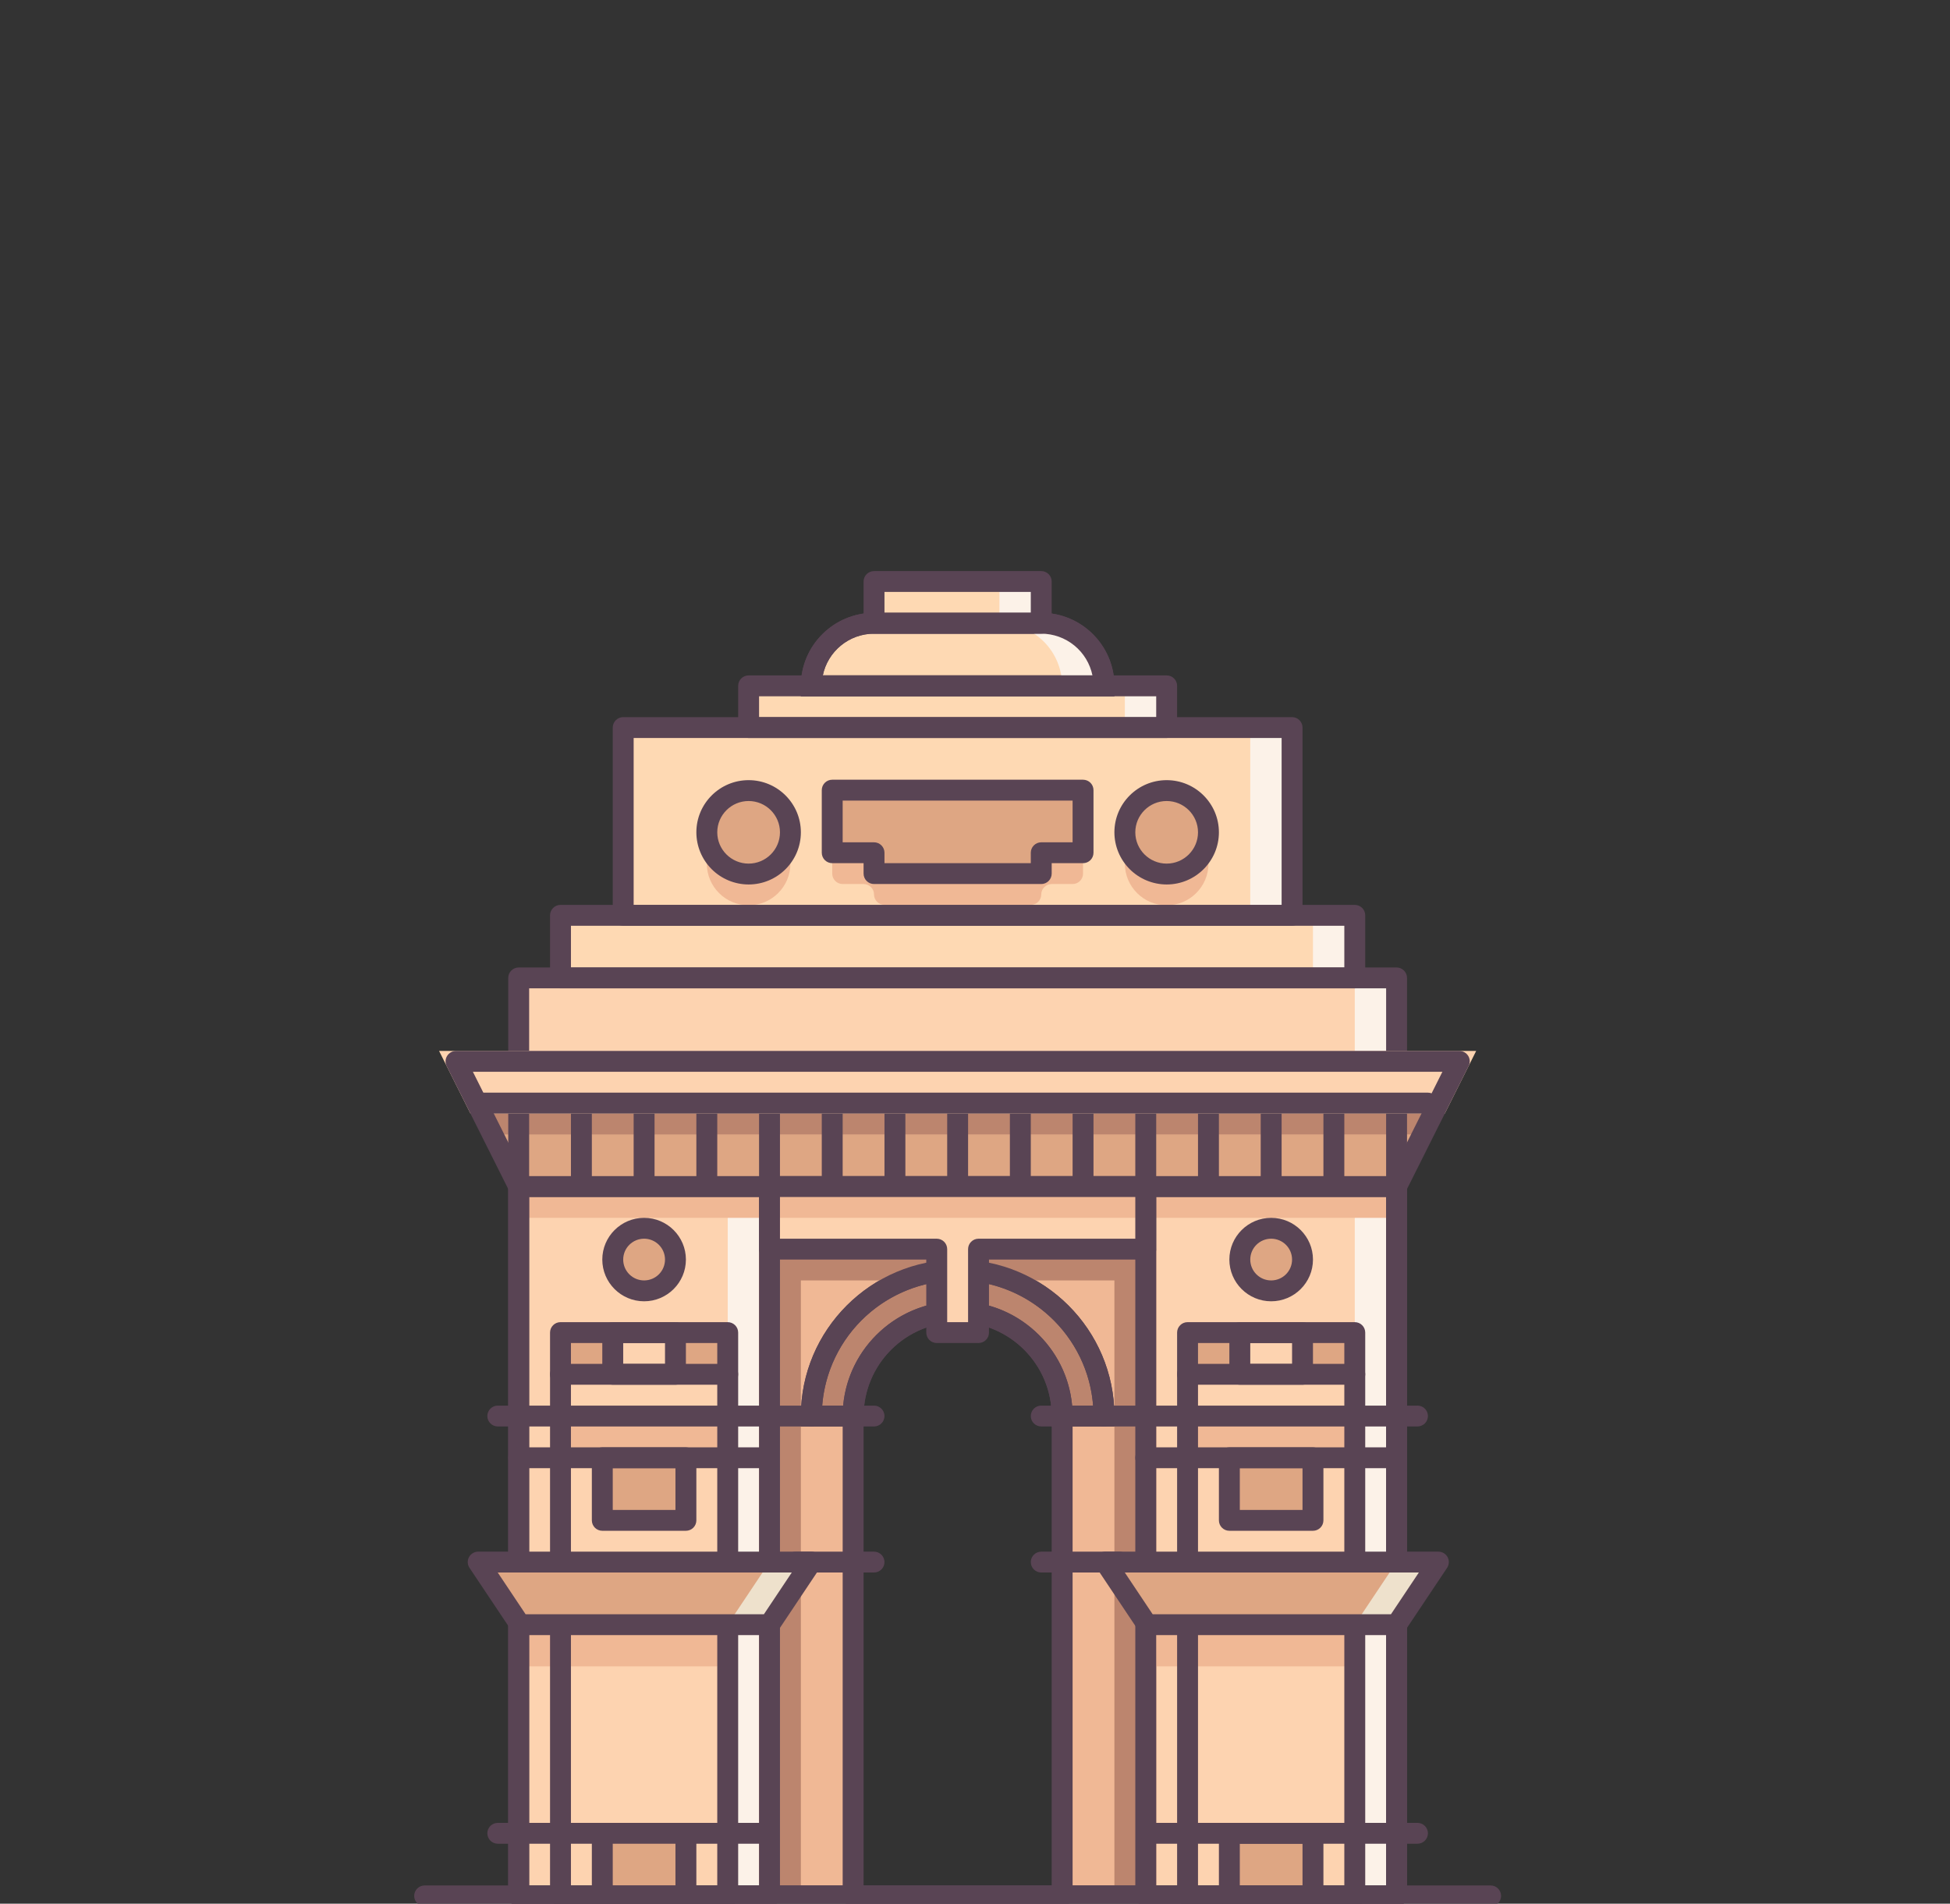 <?xml version="1.0" encoding="UTF-8"?>
<svg xmlns="http://www.w3.org/2000/svg" width="379" height="370" viewBox="0 0 379 370" fill="none">
  <rect x="0" y="0" width="379" height="370" fill="#333333" stroke="none"/>
  <g clip-path="url(#clip0_84_2422)">
    <path d="M100.812 190.064V368.479H165.812V275.217C165.812 269.84 167.953 264.683 171.762 260.881C175.571 257.078 180.738 254.942 186.125 254.942C191.512 254.942 196.679 257.078 200.488 260.881C204.297 264.683 206.437 269.84 206.438 275.217V368.479H271.438V190.064H100.812Z" fill="#FDD3B0"></path>
    <path d="M121.125 141.406H251.125V177.9H121.125V141.406Z" fill="#FED9B3"></path>
    <path d="M208.469 159.653H163.781C163.243 159.653 162.726 159.866 162.345 160.247C161.964 160.627 161.75 161.143 161.75 161.68V169.79C161.75 170.328 161.964 170.843 162.345 171.224C162.726 171.604 163.243 171.817 163.781 171.817H167.844C168.382 171.817 168.899 172.031 169.28 172.411C169.661 172.791 169.875 173.307 169.875 173.845C169.875 174.383 170.089 174.898 170.47 175.278C170.851 175.659 171.368 175.872 171.906 175.872H200.344C200.882 175.872 201.399 175.659 201.78 175.278C202.161 174.898 202.375 174.383 202.375 173.845C202.375 173.307 202.589 172.791 202.97 172.411C203.351 172.031 203.868 171.817 204.406 171.817H208.469C209.007 171.817 209.524 171.604 209.905 171.224C210.286 170.843 210.5 170.328 210.5 169.79V161.68C210.5 161.143 210.286 160.627 209.905 160.247C209.524 159.866 209.007 159.653 208.469 159.653Z" fill="#F0B895"></path>
    <path d="M145.5 175.953C149.987 175.953 153.625 172.322 153.625 167.844C153.625 163.365 149.987 159.734 145.5 159.734C141.013 159.734 137.375 163.365 137.375 167.844C137.375 172.322 141.013 175.953 145.5 175.953Z" fill="#F0B895"></path>
    <path d="M226.75 175.953C231.237 175.953 234.875 172.322 234.875 167.844C234.875 163.365 231.237 159.734 226.75 159.734C222.263 159.734 218.625 163.365 218.625 167.844C218.625 172.322 222.263 175.953 226.75 175.953Z" fill="#F0B895"></path>
    <path d="M145.5 133.296H226.75V141.406H145.5V133.296ZM108.938 177.9H263.312V190.065H108.938V177.9Z" fill="#FED9B3"></path>
    <path d="M263.312 190.064H271.438V368.479H263.312V190.064Z" fill="#FCF2E8"></path>
    <path d="M169.875 113.022H202.375V121.132H169.875V113.022Z" fill="#FED9B3"></path>
    <path d="M141.438 230.613H149.563V368.479H141.438V230.613Z" fill="#FCF2E8"></path>
    <path d="M100.812 230.613H149.562V236.696H100.812V230.613ZM149.055 242.778V368.479H165.812V275.217C165.812 269.84 167.953 264.683 171.762 260.881C175.571 257.079 180.738 254.942 186.125 254.942C191.512 254.942 196.679 257.079 200.488 260.881C204.297 264.683 206.437 269.84 206.438 275.217V368.479H223.195V242.778H149.055ZM222.688 230.613H271.438V236.696H222.688V230.613Z" fill="#F0B895"></path>
    <path d="M186.125 246.833C178.583 246.833 171.35 249.823 166.017 255.146C160.684 260.469 157.688 267.689 157.688 275.217H165.813C165.813 269.839 167.953 264.683 171.762 260.88C175.571 257.078 180.738 254.942 186.125 254.942C191.512 254.942 196.679 257.078 200.488 260.88C204.297 264.683 206.438 269.839 206.438 275.217H214.563C214.563 267.689 211.566 260.469 206.233 255.146C200.9 249.823 193.667 246.833 186.125 246.833Z" fill="#BC856E"></path>
    <path d="M216.594 277.244H204.406V275.217C204.406 265.157 196.204 256.97 186.125 256.97C181.278 256.975 176.631 258.899 173.204 262.32C169.777 265.741 167.849 270.379 167.844 275.217V277.244H155.656V275.217C155.656 258.446 169.323 244.805 186.125 244.805C202.928 244.805 216.594 258.446 216.594 275.217V277.244ZM208.379 273.189H212.458C211.414 259.597 200.007 248.86 186.129 248.86C179.479 248.867 173.077 251.375 168.197 255.884C163.317 260.393 160.319 266.572 159.8 273.189H163.879C164.907 261.836 174.494 252.915 186.133 252.915C197.772 252.915 207.352 261.836 208.379 273.189Z" fill="#594454"></path>
    <path d="M149.562 242.778H222.688V248.86H149.562V242.778Z" fill="#BC856E"></path>
    <path d="M216.594 242.778H224.719V368.479H216.594V242.778ZM147.531 242.778H155.656V368.479H147.531V242.778Z" fill="#BC856E"></path>
    <path d="M117.062 283.327H133.313V295.491H117.062V283.327Z" fill="#DEA683"></path>
    <path d="M108.937 275.217H141.437V283.327H108.937V275.217ZM230.812 275.217H263.312V283.327H230.812V275.217ZM101.149 315.765H141.437V323.875H101.149V315.765ZM223.195 315.765H263.312V323.875H223.195V315.765Z" fill="#F0B895"></path>
    <path d="M238.938 283.327H255.188V295.491H238.938V283.327ZM202.375 165.735H210.5V153.571H161.75V165.735H169.875V169.79H202.375V165.735Z" fill="#DEA683"></path>
    <path d="M145.5 169.871C149.987 169.871 153.625 166.24 153.625 161.762C153.625 157.283 149.987 153.652 145.5 153.652C141.013 153.652 137.375 157.283 137.375 161.762C137.375 166.24 141.013 169.871 145.5 169.871Z" fill="#DEA683"></path>
    <path d="M125.188 250.887C128.553 250.887 131.281 248.164 131.281 244.805C131.281 241.446 128.553 238.723 125.188 238.723C121.822 238.723 119.094 241.446 119.094 244.805C119.094 248.164 121.822 250.887 125.188 250.887Z" fill="#DEA683"></path>
    <path d="M247.062 250.887C250.428 250.887 253.156 248.164 253.156 244.805C253.156 241.446 250.428 238.723 247.062 238.723C243.697 238.723 240.969 241.446 240.969 244.805C240.969 248.164 243.697 250.887 247.062 250.887Z" fill="#DEA683"></path>
    <path d="M226.75 169.871C231.237 169.871 234.875 166.24 234.875 161.762C234.875 157.283 231.237 153.652 226.75 153.652C222.263 153.652 218.625 157.283 218.625 161.762C218.625 166.24 222.263 169.871 226.75 169.871Z" fill="#DEA683"></path>
    <path d="M238.938 356.314H255.188V368.479H238.938V356.314Z" fill="#DEA683"></path>
    <path d="M255.188 177.9H263.313V190.064H255.188V177.9ZM243 141.406H251.125V177.9H243V141.406ZM218.625 133.296H226.75V141.406H218.625V133.296ZM194.25 113.022H202.375V121.132H194.25V113.022Z" fill="#FCF2E8"></path>
    <path d="M214.563 133.296H157.688C157.688 130.07 158.972 126.976 161.257 124.695C163.543 122.413 166.643 121.132 169.875 121.132H202.375C205.607 121.132 208.707 122.413 210.993 124.695C213.278 126.976 214.563 130.07 214.563 133.296Z" fill="#FED9B3"></path>
    <path d="M216.594 135.324H155.656V133.297C155.656 125.471 162.034 119.104 169.875 119.104H202.375C210.216 119.104 216.594 125.471 216.594 133.297V135.324ZM159.922 131.269H212.328C211.857 128.981 210.61 126.925 208.797 125.447C206.984 123.97 204.716 123.162 202.375 123.159H169.875C164.972 123.159 160.864 126.647 159.922 131.269Z" fill="#594454"></path>
    <path d="M202.375 121.132H194.25C197.482 121.132 200.582 122.413 202.868 124.695C205.153 126.976 206.438 130.07 206.438 133.296H214.562C214.562 130.07 213.278 126.976 210.993 124.695C208.707 122.413 205.607 121.132 202.375 121.132Z" fill="#FCF2E8"></path>
    <path d="M271.438 370.506H100.812C100.274 370.506 99.757 370.292 99.376 369.912C98.995 369.532 98.781 369.016 98.781 368.479V190.065C98.781 189.527 98.995 189.011 99.376 188.631C99.757 188.251 100.274 188.037 100.812 188.037H271.438C271.976 188.037 272.493 188.251 272.874 188.631C273.255 189.011 273.469 189.527 273.469 190.065V368.479C273.469 369.016 273.255 369.532 272.874 369.912C272.493 370.292 271.976 370.506 271.438 370.506ZM102.844 366.451H269.406V192.092H102.844V366.451Z" fill="#594454"></path>
    <path d="M263.312 192.092H108.938C108.399 192.092 107.882 191.878 107.501 191.498C107.12 191.118 106.906 190.602 106.906 190.065V177.9C106.906 177.362 107.12 176.847 107.501 176.466C107.882 176.086 108.399 175.873 108.938 175.873H263.312C263.851 175.873 264.368 176.086 264.749 176.466C265.13 176.847 265.344 177.362 265.344 177.9V190.065C265.344 190.602 265.13 191.118 264.749 191.498C264.368 191.878 263.851 192.092 263.312 192.092ZM110.969 188.037H261.281V179.927H110.969V188.037Z" fill="#594454"></path>
    <path d="M251.125 179.928H121.125C120.586 179.928 120.07 179.714 119.689 179.334C119.308 178.954 119.094 178.438 119.094 177.9V141.406C119.094 140.869 119.308 140.353 119.689 139.973C120.07 139.593 120.586 139.379 121.125 139.379H251.125C251.664 139.379 252.18 139.593 252.561 139.973C252.942 140.353 253.156 140.869 253.156 141.406V177.9C253.156 178.438 252.942 178.954 252.561 179.334C252.18 179.714 251.664 179.928 251.125 179.928ZM123.156 175.873H249.094V143.434H123.156V175.873Z" fill="#594454"></path>
    <path d="M226.75 143.434H145.5C144.961 143.434 144.445 143.22 144.064 142.84C143.683 142.46 143.469 141.944 143.469 141.406V133.296C143.469 132.759 143.683 132.243 144.064 131.863C144.445 131.483 144.961 131.269 145.5 131.269H226.75C227.289 131.269 227.805 131.483 228.186 131.863C228.567 132.243 228.781 132.759 228.781 133.296V141.406C228.781 141.944 228.567 142.46 228.186 142.84C227.805 143.22 227.289 143.434 226.75 143.434ZM147.531 139.379H224.719V135.324H147.531V139.379ZM202.375 171.818H169.875C169.336 171.818 168.82 171.604 168.439 171.224C168.058 170.844 167.844 170.328 167.844 169.79V167.763H161.75C161.211 167.763 160.695 167.549 160.314 167.169C159.933 166.789 159.719 166.273 159.719 165.735V153.571C159.719 153.033 159.933 152.517 160.314 152.137C160.695 151.757 161.211 151.543 161.75 151.543H210.5C211.039 151.543 211.555 151.757 211.936 152.137C212.317 152.517 212.531 153.033 212.531 153.571V165.735C212.531 166.273 212.317 166.789 211.936 167.169C211.555 167.549 211.039 167.763 210.5 167.763H204.406V169.79C204.406 170.328 204.192 170.844 203.811 171.224C203.43 171.604 202.914 171.818 202.375 171.818ZM171.906 167.763H200.344V165.735C200.344 165.198 200.558 164.682 200.939 164.302C201.32 163.922 201.836 163.708 202.375 163.708H208.469V155.598H163.781V163.708H169.875C170.414 163.708 170.93 163.922 171.311 164.302C171.692 164.682 171.906 165.198 171.906 165.735V167.763Z" fill="#594454"></path>
    <path d="M216.594 135.324H155.656V133.297C155.656 125.471 162.034 119.104 169.875 119.104H202.375C210.216 119.104 216.594 125.471 216.594 133.297V135.324ZM159.922 131.269H212.328C211.857 128.981 210.61 126.925 208.797 125.447C206.984 123.97 204.716 123.162 202.375 123.159H169.875C164.972 123.159 160.864 126.647 159.922 131.269Z" fill="#594454"></path>
    <path d="M202.375 123.159H169.875C169.336 123.159 168.82 122.946 168.439 122.565C168.058 122.185 167.844 121.67 167.844 121.132V113.022C167.844 112.484 168.058 111.969 168.439 111.588C168.82 111.208 169.336 110.995 169.875 110.995H202.375C202.914 110.995 203.43 111.208 203.811 111.588C204.192 111.969 204.406 112.484 204.406 113.022V121.132C204.406 121.67 204.192 122.185 203.811 122.565C203.43 122.946 202.914 123.159 202.375 123.159ZM171.906 119.104H200.344V115.049H171.906V119.104ZM214.562 277.244C214.024 277.244 213.507 277.031 213.126 276.65C212.745 276.27 212.531 275.754 212.531 275.217C212.531 260.684 200.685 248.86 186.125 248.86C179.124 248.869 172.413 251.648 167.462 256.589C162.512 261.53 159.727 268.229 159.719 275.217C159.719 275.754 159.505 276.27 159.124 276.65C158.743 277.031 158.226 277.244 157.688 277.244C157.149 277.244 156.632 277.031 156.251 276.65C155.87 276.27 155.656 275.754 155.656 275.217C155.656 258.446 169.322 244.805 186.125 244.805C202.928 244.805 216.594 258.446 216.594 275.217C216.594 275.754 216.38 276.27 215.999 276.65C215.618 277.031 215.101 277.244 214.562 277.244ZM271.438 370.506H222.688C222.149 370.506 221.632 370.292 221.251 369.912C220.87 369.532 220.656 369.016 220.656 368.479V230.613C220.656 230.075 220.87 229.56 221.251 229.18C221.632 228.799 222.149 228.586 222.688 228.586H271.438C271.976 228.586 272.493 228.799 272.874 229.18C273.255 229.56 273.469 230.075 273.469 230.613V368.479C273.469 369.016 273.255 369.532 272.874 369.912C272.493 370.292 271.976 370.506 271.438 370.506ZM224.719 366.451H269.406V232.641H224.719V366.451ZM149.562 370.506H100.812C100.274 370.506 99.757 370.292 99.376 369.912C98.995 369.532 98.781 369.016 98.781 368.479V230.613C98.781 230.075 98.995 229.56 99.376 229.18C99.757 228.799 100.274 228.586 100.812 228.586H149.562C150.101 228.586 150.618 228.799 150.999 229.18C151.38 229.56 151.594 230.075 151.594 230.613V368.479C151.594 369.016 151.38 369.532 150.999 369.912C150.618 370.292 150.101 370.506 149.562 370.506ZM102.844 366.451H147.531V232.641H102.844V366.451Z" fill="#594454"></path>
    <path d="M108.938 258.997H119.094V267.107H108.938V258.997ZM131.281 258.997H141.438V267.107H131.281V258.997ZM230.812 258.997H240.969V267.107H230.812V258.997ZM253.156 258.997H263.312V267.107H253.156V258.997Z" fill="#DEA683"></path>
    <path d="M141.438 370.506H108.938C108.399 370.506 107.882 370.292 107.501 369.912C107.12 369.532 106.906 369.016 106.906 368.479V258.997C106.906 258.459 107.12 257.944 107.501 257.564C107.882 257.183 108.399 256.97 108.938 256.97H141.438C141.976 256.97 142.493 257.183 142.874 257.564C143.255 257.944 143.469 258.459 143.469 258.997V368.479C143.469 369.016 143.255 369.532 142.874 369.912C142.493 370.292 141.976 370.506 141.438 370.506ZM110.969 366.451H139.406V261.025H110.969V366.451Z" fill="#594454"></path>
    <path d="M131.281 269.134H119.094C118.555 269.134 118.038 268.921 117.657 268.541C117.277 268.16 117.062 267.645 117.062 267.107V258.997C117.062 258.459 117.277 257.944 117.657 257.564C118.038 257.183 118.555 256.97 119.094 256.97H131.281C131.82 256.97 132.337 257.183 132.718 257.564C133.098 257.944 133.312 258.459 133.312 258.997V267.107C133.312 267.645 133.098 268.16 132.718 268.541C132.337 268.921 131.82 269.134 131.281 269.134ZM121.125 265.079H129.25V261.025H121.125V265.079ZM133.312 297.518H117.062C116.524 297.518 116.007 297.305 115.626 296.925C115.245 296.544 115.031 296.029 115.031 295.491V283.326C115.031 282.789 115.245 282.273 115.626 281.893C116.007 281.513 116.524 281.299 117.062 281.299H133.312C133.851 281.299 134.368 281.513 134.749 281.893C135.13 282.273 135.344 282.789 135.344 283.326V295.491C135.344 296.029 135.13 296.544 134.749 296.925C134.368 297.305 133.851 297.518 133.312 297.518ZM119.094 293.464H131.281V285.354H119.094V293.464ZM147.531 358.341H96.75C96.211 358.341 95.695 358.128 95.314 357.748C94.933 357.367 94.719 356.852 94.719 356.314C94.719 355.776 94.933 355.261 95.314 354.88C95.695 354.5 96.211 354.287 96.75 354.287H147.531C148.07 354.287 148.587 354.5 148.968 354.88C149.348 355.261 149.562 355.776 149.562 356.314C149.562 356.852 149.348 357.367 148.968 357.748C148.587 358.128 148.07 358.341 147.531 358.341Z" fill="#594454"></path>
    <path d="M147.531 285.354H100.812C100.274 285.354 99.757 285.14 99.376 284.76C98.995 284.38 98.781 283.864 98.781 283.326C98.781 282.789 98.995 282.273 99.376 281.893C99.757 281.513 100.274 281.299 100.812 281.299H147.531C148.07 281.299 148.587 281.513 148.968 281.893C149.348 282.273 149.562 282.789 149.562 283.326C149.562 283.864 149.348 284.38 148.968 284.76C148.587 285.14 148.07 285.354 147.531 285.354ZM141.438 269.134H108.938C108.399 269.134 107.882 268.921 107.501 268.541C107.12 268.16 106.906 267.645 106.906 267.107C106.906 266.569 107.12 266.053 107.501 265.673C107.882 265.293 108.399 265.079 108.938 265.079H141.438C141.976 265.079 142.493 265.293 142.874 265.673C143.255 266.053 143.469 266.569 143.469 267.107C143.469 267.645 143.255 268.16 142.874 268.541C142.493 268.921 141.976 269.134 141.438 269.134ZM253.156 269.134H240.969C240.43 269.134 239.913 268.921 239.532 268.541C239.152 268.16 238.938 267.645 238.938 267.107V258.997C238.938 258.459 239.152 257.944 239.532 257.564C239.913 257.183 240.43 256.97 240.969 256.97H253.156C253.695 256.97 254.212 257.183 254.593 257.564C254.973 257.944 255.188 258.459 255.188 258.997V267.107C255.188 267.645 254.973 268.16 254.593 268.541C254.212 268.921 253.695 269.134 253.156 269.134ZM243 265.079H251.125V261.025H243V265.079Z" fill="#594454"></path>
    <path d="M263.312 269.134H230.812C230.274 269.134 229.757 268.921 229.376 268.541C228.995 268.16 228.781 267.645 228.781 267.107C228.781 266.569 228.995 266.054 229.376 265.673C229.757 265.293 230.274 265.08 230.812 265.08H263.312C263.851 265.08 264.368 265.293 264.749 265.673C265.13 266.054 265.344 266.569 265.344 267.107C265.344 267.645 265.13 268.16 264.749 268.541C264.368 268.921 263.851 269.134 263.312 269.134ZM145.5 171.903C142.807 171.901 140.225 170.832 138.321 168.931C136.417 167.031 135.346 164.453 135.344 161.766C135.344 156.174 139.898 151.628 145.5 151.628C151.102 151.628 155.656 156.174 155.656 161.766C155.656 167.357 151.102 171.903 145.5 171.903ZM145.5 155.683C142.14 155.683 139.406 158.412 139.406 161.766C139.406 165.119 142.14 167.848 145.5 167.848C148.86 167.848 151.594 165.119 151.594 161.766C151.594 158.412 148.86 155.683 145.5 155.683ZM125.188 252.915C120.707 252.915 117.062 249.278 117.062 244.805C117.062 240.333 120.707 236.695 125.188 236.695C129.668 236.695 133.312 240.333 133.312 244.805C133.312 249.278 129.668 252.915 125.188 252.915ZM125.188 240.75C124.11 240.75 123.077 241.178 122.315 241.938C121.553 242.698 121.125 243.73 121.125 244.805C121.125 245.881 121.553 246.912 122.315 247.672C123.077 248.433 124.11 248.86 125.188 248.86C126.265 248.86 127.298 248.433 128.06 247.672C128.822 246.912 129.25 245.881 129.25 244.805C129.25 243.73 128.822 242.698 128.06 241.938C127.298 241.178 126.265 240.75 125.188 240.75Z" fill="#594454"></path>
    <path d="M263.313 370.506H230.813C230.274 370.506 229.757 370.292 229.376 369.912C228.995 369.532 228.781 369.016 228.781 368.479V258.997C228.781 258.459 228.995 257.944 229.376 257.564C229.757 257.183 230.274 256.97 230.813 256.97H263.313C263.851 256.97 264.368 257.183 264.749 257.564C265.13 257.944 265.344 258.459 265.344 258.997V368.479C265.344 369.016 265.13 369.532 264.749 369.912C264.368 370.292 263.851 370.506 263.313 370.506ZM232.844 366.451H261.281V261.025H232.844V366.451Z" fill="#594454"></path>
    <path d="M255.188 370.506H238.938C238.399 370.506 237.882 370.292 237.501 369.912C237.12 369.532 236.906 369.016 236.906 368.478V356.314C236.906 355.776 237.12 355.26 237.501 354.88C237.882 354.5 238.399 354.286 238.938 354.286H255.188C255.726 354.286 256.243 354.5 256.624 354.88C257.005 355.26 257.219 355.776 257.219 356.314V368.478C257.219 369.016 257.005 369.532 256.624 369.912C256.243 370.292 255.726 370.506 255.188 370.506ZM240.969 366.451H253.156V358.341H240.969V366.451ZM255.188 297.518H238.938C238.399 297.518 237.882 297.305 237.501 296.924C237.12 296.544 236.906 296.029 236.906 295.491V283.326C236.906 282.789 237.12 282.273 237.501 281.893C237.882 281.512 238.399 281.299 238.938 281.299H255.188C255.726 281.299 256.243 281.512 256.624 281.893C257.005 282.273 257.219 282.789 257.219 283.326V295.491C257.219 296.029 257.005 296.544 256.624 296.924C256.243 297.305 255.726 297.518 255.188 297.518ZM240.969 293.463H253.156V285.354H240.969V293.463Z" fill="#594454"></path>
    <path d="M275.5 358.341H223.703C223.164 358.341 222.648 358.128 222.267 357.748C221.886 357.367 221.672 356.852 221.672 356.314C221.672 355.776 221.886 355.261 222.267 354.88C222.648 354.5 223.164 354.287 223.703 354.287H275.5C276.039 354.287 276.555 354.5 276.936 354.88C277.317 355.261 277.531 355.776 277.531 356.314C277.531 356.852 277.317 357.367 276.936 357.748C276.555 358.128 276.039 358.341 275.5 358.341ZM269.406 285.354H222.688C222.149 285.354 221.632 285.14 221.251 284.76C220.87 284.38 220.656 283.864 220.656 283.326C220.656 282.789 220.87 282.273 221.251 281.893C221.632 281.513 222.149 281.299 222.688 281.299H269.406C269.945 281.299 270.462 281.513 270.843 281.893C271.224 282.273 271.438 282.789 271.438 283.326C271.438 283.864 271.224 284.38 270.843 284.76C270.462 285.14 269.945 285.354 269.406 285.354ZM247.063 252.915C242.582 252.915 238.938 249.278 238.938 244.805C238.938 240.333 242.582 236.695 247.063 236.695C251.543 236.695 255.188 240.333 255.188 244.805C255.188 249.278 251.543 252.915 247.063 252.915ZM247.063 240.75C245.985 240.75 244.952 241.178 244.19 241.938C243.428 242.698 243 243.73 243 244.805C243 245.881 243.428 246.912 244.19 247.672C244.952 248.433 245.985 248.86 247.063 248.86C248.14 248.86 249.173 248.433 249.935 247.672C250.697 246.912 251.125 245.881 251.125 244.805C251.125 243.73 250.697 242.698 249.935 241.938C249.173 241.178 248.14 240.75 247.063 240.75ZM226.75 171.903C224.057 171.901 221.475 170.832 219.571 168.931C217.667 167.031 216.596 164.453 216.594 161.766C216.594 156.174 221.148 151.628 226.75 151.628C232.352 151.628 236.906 156.174 236.906 161.766C236.906 167.357 232.352 171.903 226.75 171.903ZM226.75 155.683C223.39 155.683 220.656 158.412 220.656 161.766C220.656 165.119 223.39 167.848 226.75 167.848C230.11 167.848 232.844 165.119 232.844 161.766C232.844 158.412 230.11 155.683 226.75 155.683Z" fill="#594454"></path>
    <path d="M88.625 206.284H283.625L271.438 230.613H100.812L88.625 206.284Z" fill="#DEA683"></path>
    <path d="M279.562 214.394L92.691 214.402L100.812 230.613H271.437L279.562 214.394Z" fill="#DEA683"></path>
    <path d="M92.691 214.402L95.738 220.484L276.515 220.476L279.562 214.394L92.691 214.402Z" fill="#BC856E"></path>
    <path d="M113 231.692C112.461 231.692 111.945 231.478 111.564 231.098C111.183 230.718 110.969 230.202 110.969 229.664V214.394C110.969 213.856 111.183 213.34 111.564 212.96C111.945 212.58 112.461 212.366 113 212.366C113.539 212.366 114.055 212.58 114.436 212.96C114.817 213.34 115.031 213.856 115.031 214.394V229.664C115.031 230.202 114.817 230.718 114.436 231.098C114.055 231.478 113.539 231.692 113 231.692ZM100.812 231.692C100.274 231.692 99.757 231.478 99.376 231.098C98.995 230.718 98.781 230.202 98.781 229.664V214.394C98.781 213.856 98.995 213.34 99.376 212.96C99.757 212.58 100.274 212.366 100.812 212.366C101.351 212.366 101.868 212.58 102.249 212.96C102.63 213.34 102.844 213.856 102.844 214.394V229.664C102.844 230.202 102.63 230.718 102.249 231.098C101.868 231.478 101.351 231.692 100.812 231.692ZM125.188 231.692C124.649 231.692 124.132 231.478 123.751 231.098C123.37 230.718 123.156 230.202 123.156 229.664V214.394C123.156 213.856 123.37 213.34 123.751 212.96C124.132 212.58 124.649 212.366 125.188 212.366C125.726 212.366 126.243 212.58 126.624 212.96C127.005 213.34 127.219 213.856 127.219 214.394V229.664C127.219 230.202 127.005 230.718 126.624 231.098C126.243 231.478 125.726 231.692 125.188 231.692ZM137.375 231.692C136.836 231.692 136.32 231.478 135.939 231.098C135.558 230.718 135.344 230.202 135.344 229.664V214.394C135.344 213.856 135.558 213.34 135.939 212.96C136.32 212.58 136.836 212.366 137.375 212.366C137.914 212.366 138.43 212.58 138.811 212.96C139.192 213.34 139.406 213.856 139.406 214.394V229.664C139.406 230.202 139.192 230.718 138.811 231.098C138.43 231.478 137.914 231.692 137.375 231.692ZM149.562 231.692C149.024 231.692 148.507 231.478 148.126 231.098C147.745 230.718 147.531 230.202 147.531 229.664V214.394C147.531 213.856 147.745 213.34 148.126 212.96C148.507 212.58 149.024 212.366 149.562 212.366C150.101 212.366 150.618 212.58 150.999 212.96C151.38 213.34 151.594 213.856 151.594 214.394V229.664C151.594 230.202 151.38 230.718 150.999 231.098C150.618 231.478 150.101 231.692 149.562 231.692ZM161.75 231.692C161.211 231.692 160.695 231.478 160.314 231.098C159.933 230.718 159.719 230.202 159.719 229.664V214.394C159.719 213.856 159.933 213.34 160.314 212.96C160.695 212.58 161.211 212.366 161.75 212.366C162.289 212.366 162.805 212.58 163.186 212.96C163.567 213.34 163.781 213.856 163.781 214.394V229.664C163.781 230.202 163.567 230.718 163.186 231.098C162.805 231.478 162.289 231.692 161.75 231.692ZM173.938 231.692C173.399 231.692 172.882 231.478 172.501 231.098C172.12 230.718 171.906 230.202 171.906 229.664V214.394C171.906 213.856 172.12 213.34 172.501 212.96C172.882 212.58 173.399 212.366 173.938 212.366C174.476 212.366 174.993 212.58 175.374 212.96C175.755 213.34 175.969 213.856 175.969 214.394V229.664C175.969 230.202 175.755 230.718 175.374 231.098C174.993 231.478 174.476 231.692 173.938 231.692ZM186.125 231.692C185.586 231.692 185.07 231.478 184.689 231.098C184.308 230.718 184.094 230.202 184.094 229.664V214.394C184.094 213.856 184.308 213.34 184.689 212.96C185.07 212.58 185.586 212.366 186.125 212.366C186.664 212.366 187.18 212.58 187.561 212.96C187.942 213.34 188.156 213.856 188.156 214.394V229.664C188.156 230.202 187.942 230.718 187.561 231.098C187.18 231.478 186.664 231.692 186.125 231.692ZM198.312 231.692C197.774 231.692 197.257 231.478 196.876 231.098C196.495 230.718 196.281 230.202 196.281 229.664V214.394C196.281 213.856 196.495 213.34 196.876 212.96C197.257 212.58 197.774 212.366 198.312 212.366C198.851 212.366 199.368 212.58 199.749 212.96C200.13 213.34 200.344 213.856 200.344 214.394V229.664C200.344 230.202 200.13 230.718 199.749 231.098C199.368 231.478 198.851 231.692 198.312 231.692ZM210.5 231.692C209.961 231.692 209.445 231.478 209.064 231.098C208.683 230.718 208.469 230.202 208.469 229.664V214.394C208.469 213.856 208.683 213.34 209.064 212.96C209.445 212.58 209.961 212.366 210.5 212.366C211.039 212.366 211.555 212.58 211.936 212.96C212.317 213.34 212.531 213.856 212.531 214.394V229.664C212.531 230.202 212.317 230.718 211.936 231.098C211.555 231.478 211.039 231.692 210.5 231.692ZM222.688 231.692C222.149 231.692 221.632 231.478 221.251 231.098C220.87 230.718 220.656 230.202 220.656 229.664V214.394C220.656 213.856 220.87 213.34 221.251 212.96C221.632 212.58 222.149 212.366 222.688 212.366C223.226 212.366 223.743 212.58 224.124 212.96C224.505 213.34 224.719 213.856 224.719 214.394V229.664C224.719 230.202 224.505 230.718 224.124 231.098C223.743 231.478 223.226 231.692 222.688 231.692ZM234.875 231.692C234.336 231.692 233.82 231.478 233.439 231.098C233.058 230.718 232.844 230.202 232.844 229.664V214.394C232.844 213.856 233.058 213.34 233.439 212.96C233.82 212.58 234.336 212.366 234.875 212.366C235.414 212.366 235.93 212.58 236.311 212.96C236.692 213.34 236.906 213.856 236.906 214.394V229.664C236.906 230.202 236.692 230.718 236.311 231.098C235.93 231.478 235.414 231.692 234.875 231.692ZM247.062 231.692C246.524 231.692 246.007 231.478 245.626 231.098C245.245 230.718 245.031 230.202 245.031 229.664V214.394C245.031 213.856 245.245 213.34 245.626 212.96C246.007 212.58 246.524 212.366 247.062 212.366C247.601 212.366 248.118 212.58 248.499 212.96C248.88 213.34 249.094 213.856 249.094 214.394V229.664C249.094 230.202 248.88 230.718 248.499 231.098C248.118 231.478 247.601 231.692 247.062 231.692ZM259.25 231.692C258.711 231.692 258.195 231.478 257.814 231.098C257.433 230.718 257.219 230.202 257.219 229.664V214.394C257.219 213.856 257.433 213.34 257.814 212.96C258.195 212.58 258.711 212.366 259.25 212.366C259.789 212.366 260.305 212.58 260.686 212.96C261.067 213.34 261.281 213.856 261.281 214.394V229.664C261.281 230.202 261.067 230.718 260.686 231.098C260.305 231.478 259.789 231.692 259.25 231.692ZM271.438 231.692C270.899 231.692 270.382 231.478 270.001 231.098C269.62 230.718 269.406 230.202 269.406 229.664V214.394C269.406 213.856 269.62 213.34 270.001 212.96C270.382 212.58 270.899 212.366 271.438 212.366C271.976 212.366 272.493 212.58 272.874 212.96C273.255 213.34 273.469 213.856 273.469 214.394V229.664C273.469 230.202 273.255 230.718 272.874 231.098C272.493 231.478 271.976 231.692 271.438 231.692Z" fill="#594454"></path>
    <path d="M283.625 206.284L279.562 214.393L92.692 214.402L88.625 206.284H283.625Z" fill="#FDD3B0"></path>
    <path d="M91.437 216.429L85.339 204.256H286.908L280.814 216.421L91.437 216.429ZM91.912 208.311L93.947 212.374L278.308 212.366L280.339 208.311H91.912Z" fill="#FDD3B0"></path>
    <path d="M277.531 216.421H93.865C93.326 216.421 92.81 216.207 92.429 215.827C92.048 215.447 91.834 214.931 91.834 214.394C91.834 213.856 92.048 213.34 92.429 212.96C92.81 212.58 93.326 212.366 93.865 212.366H277.531C278.07 212.366 278.586 212.58 278.967 212.96C279.348 213.34 279.562 213.856 279.562 214.394C279.562 214.931 279.348 215.447 278.967 215.827C278.586 216.207 278.07 216.421 277.531 216.421Z" fill="#594454"></path>
    <path d="M271.437 232.64H100.812C100.435 232.64 100.066 232.536 99.745 232.338C99.425 232.14 99.165 231.858 98.996 231.521L86.809 207.192C86.656 206.883 86.585 206.54 86.601 206.195C86.617 205.851 86.721 205.516 86.903 205.223C87.084 204.929 87.338 204.686 87.639 204.517C87.94 204.348 88.279 204.259 88.625 204.256H283.625C283.972 204.254 284.313 204.342 284.616 204.509C284.919 204.677 285.174 204.919 285.357 205.214C285.539 205.508 285.643 205.844 285.657 206.19C285.672 206.536 285.597 206.879 285.441 207.188L273.253 231.517C273.085 231.854 272.826 232.138 272.505 232.336C272.184 232.535 271.815 232.64 271.437 232.64ZM102.068 228.586H270.186L280.342 208.311H91.911L102.068 228.586Z" fill="#594454"></path>
    <path d="M92.943 303.601H157.687L149.562 315.765H101.068L92.943 303.601ZM214.818 303.601H279.562L271.437 315.765H222.943L214.818 303.601Z" fill="#DEA683"></path>
    <path d="M271.438 315.765L279.563 303.601H271.438L263.313 315.765H271.438ZM149.563 315.765L157.688 303.601H149.563L141.438 315.765H149.563Z" fill="#EEE1CC"></path>
    <path d="M149.563 317.793H101.069C100.734 317.792 100.405 317.709 100.111 317.552C99.816 317.394 99.564 317.166 99.379 316.888L91.254 304.724C91.049 304.419 90.931 304.064 90.913 303.697C90.894 303.33 90.977 302.965 91.15 302.642C91.324 302.318 91.583 302.047 91.899 301.859C92.215 301.671 92.576 301.572 92.944 301.573H157.688C158.056 301.573 158.417 301.672 158.733 301.861C159.049 302.05 159.307 302.321 159.481 302.645C159.654 302.969 159.737 303.334 159.718 303.701C159.7 304.067 159.583 304.423 159.378 304.728L151.253 316.893C151.066 317.169 150.815 317.396 150.52 317.553C150.226 317.709 149.897 317.792 149.563 317.793ZM102.154 313.738H148.474L153.89 305.628H96.738L102.154 313.738ZM271.438 317.793H222.944C222.609 317.792 222.28 317.709 221.986 317.552C221.691 317.394 221.439 317.166 221.254 316.888L213.129 304.724C212.924 304.419 212.806 304.064 212.788 303.697C212.769 303.33 212.851 302.965 213.025 302.642C213.199 302.318 213.458 302.047 213.774 301.859C214.09 301.671 214.451 301.572 214.819 301.573H279.563C279.931 301.573 280.292 301.672 280.608 301.861C280.924 302.05 281.182 302.321 281.356 302.645C281.529 302.969 281.612 303.334 281.593 303.701C281.575 304.067 281.458 304.423 281.253 304.728L273.128 316.893C272.941 317.169 272.69 317.396 272.395 317.553C272.101 317.709 271.772 317.792 271.438 317.793ZM224.029 313.738H270.349L275.765 305.628H218.613L224.029 313.738Z" fill="#594454"></path>
    <path d="M117.062 356.314H133.313V368.479H117.062V356.314Z" fill="#DEA683"></path>
    <path d="M133.312 370.506H117.062C116.524 370.506 116.007 370.293 115.626 369.912C115.245 369.532 115.031 369.016 115.031 368.479V356.314C115.031 355.776 115.245 355.261 115.626 354.881C116.007 354.5 116.524 354.287 117.062 354.287H133.312C133.851 354.287 134.368 354.5 134.749 354.881C135.13 355.261 135.344 355.776 135.344 356.314V368.479C135.344 369.016 135.13 369.532 134.749 369.912C134.368 370.293 133.851 370.506 133.312 370.506ZM119.094 366.451H131.281V358.342H119.094V366.451ZM206.438 370.506H165.812C165.274 370.506 164.757 370.293 164.376 369.912C163.995 369.532 163.781 369.016 163.781 368.479V275.217C163.781 262.922 173.807 252.915 186.125 252.915C198.443 252.915 208.469 262.922 208.469 275.217V368.479C208.469 369.016 208.255 369.532 207.874 369.912C207.493 370.293 206.976 370.506 206.438 370.506ZM167.844 366.451H204.406V275.217C204.406 265.157 196.204 256.97 186.125 256.97C181.278 256.975 176.631 258.899 173.204 262.32C169.777 265.741 167.849 270.379 167.844 275.217V366.451Z" fill="#594454"></path>
    <path d="M169.875 305.628H154.641C154.102 305.628 153.585 305.415 153.204 305.035C152.823 304.654 152.609 304.139 152.609 303.601C152.609 303.063 152.823 302.548 153.204 302.167C153.585 301.787 154.102 301.574 154.641 301.574H169.875C170.414 301.574 170.93 301.787 171.311 302.167C171.692 302.548 171.906 303.063 171.906 303.601C171.906 304.139 171.692 304.654 171.311 305.035C170.93 305.415 170.414 305.628 169.875 305.628ZM217.609 305.628H202.375C201.836 305.628 201.32 305.415 200.939 305.035C200.558 304.654 200.344 304.139 200.344 303.601C200.344 303.063 200.558 302.548 200.939 302.167C201.32 301.787 201.836 301.574 202.375 301.574H217.609C218.148 301.574 218.665 301.787 219.046 302.167C219.427 302.548 219.641 303.063 219.641 303.601C219.641 304.139 219.427 304.654 219.046 305.035C218.665 305.415 218.148 305.628 217.609 305.628ZM169.875 277.244H96.75C96.211 277.244 95.695 277.031 95.314 276.65C94.933 276.27 94.719 275.755 94.719 275.217C94.719 274.679 94.933 274.163 95.314 273.783C95.695 273.403 96.211 273.189 96.75 273.189H169.875C170.414 273.189 170.93 273.403 171.311 273.783C171.692 274.163 171.906 274.679 171.906 275.217C171.906 275.755 171.692 276.27 171.311 276.65C170.93 277.031 170.414 277.244 169.875 277.244ZM275.5 277.244H202.375C201.836 277.244 201.32 277.031 200.939 276.65C200.558 276.27 200.344 275.755 200.344 275.217C200.344 274.679 200.558 274.163 200.939 273.783C201.32 273.403 201.836 273.189 202.375 273.189H275.5C276.039 273.189 276.555 273.403 276.936 273.783C277.317 274.163 277.531 274.679 277.531 275.217C277.531 275.755 277.317 276.27 276.936 276.65C276.555 277.031 276.039 277.244 275.5 277.244Z" fill="#594454"></path>
    <path d="M190.188 242.778H222.688V230.613H149.562V242.778H182.063V258.997H190.188V242.778Z" fill="#FDD3B0"></path>
    <path d="M149.562 230.613H222.688V236.696H149.562V230.613Z" fill="#F0B895"></path>
    <path d="M190.188 261.025H182.062C181.524 261.025 181.007 260.811 180.626 260.431C180.245 260.051 180.031 259.535 180.031 258.997V244.805H149.562C149.024 244.805 148.507 244.592 148.126 244.212C147.745 243.831 147.531 243.316 147.531 242.778V230.613C147.531 230.076 147.745 229.56 148.126 229.18C148.507 228.8 149.024 228.586 149.562 228.586H222.688C223.226 228.586 223.743 228.8 224.124 229.18C224.505 229.56 224.719 230.076 224.719 230.613V242.778C224.719 243.316 224.505 243.831 224.124 244.212C223.743 244.592 223.226 244.805 222.688 244.805H192.219V258.997C192.219 259.535 192.005 260.051 191.624 260.431C191.243 260.811 190.726 261.025 190.188 261.025ZM184.094 256.97H188.156V242.778C188.156 242.24 188.37 241.725 188.751 241.344C189.132 240.964 189.649 240.751 190.188 240.751H220.656V232.641H151.594V240.751H182.062C182.601 240.751 183.118 240.964 183.499 241.344C183.88 241.725 184.094 242.24 184.094 242.778V256.97ZM289.719 370.506H82.531C81.993 370.506 81.476 370.293 81.095 369.912C80.714 369.532 80.5 369.017 80.5 368.479C80.5 367.941 80.714 367.425 81.095 367.045C81.476 366.665 81.993 366.451 82.531 366.451H289.719C290.257 366.451 290.774 366.665 291.155 367.045C291.536 367.425 291.75 367.941 291.75 368.479C291.75 369.017 291.536 369.532 291.155 369.912C290.774 370.293 290.257 370.506 289.719 370.506Z" fill="#594454"></path>
  </g>
  <defs>
    <clipPath id="clip0_84_2422">
      <rect width="379" height="370" fill="white"></rect>
    </clipPath>
  </defs>
</svg>
